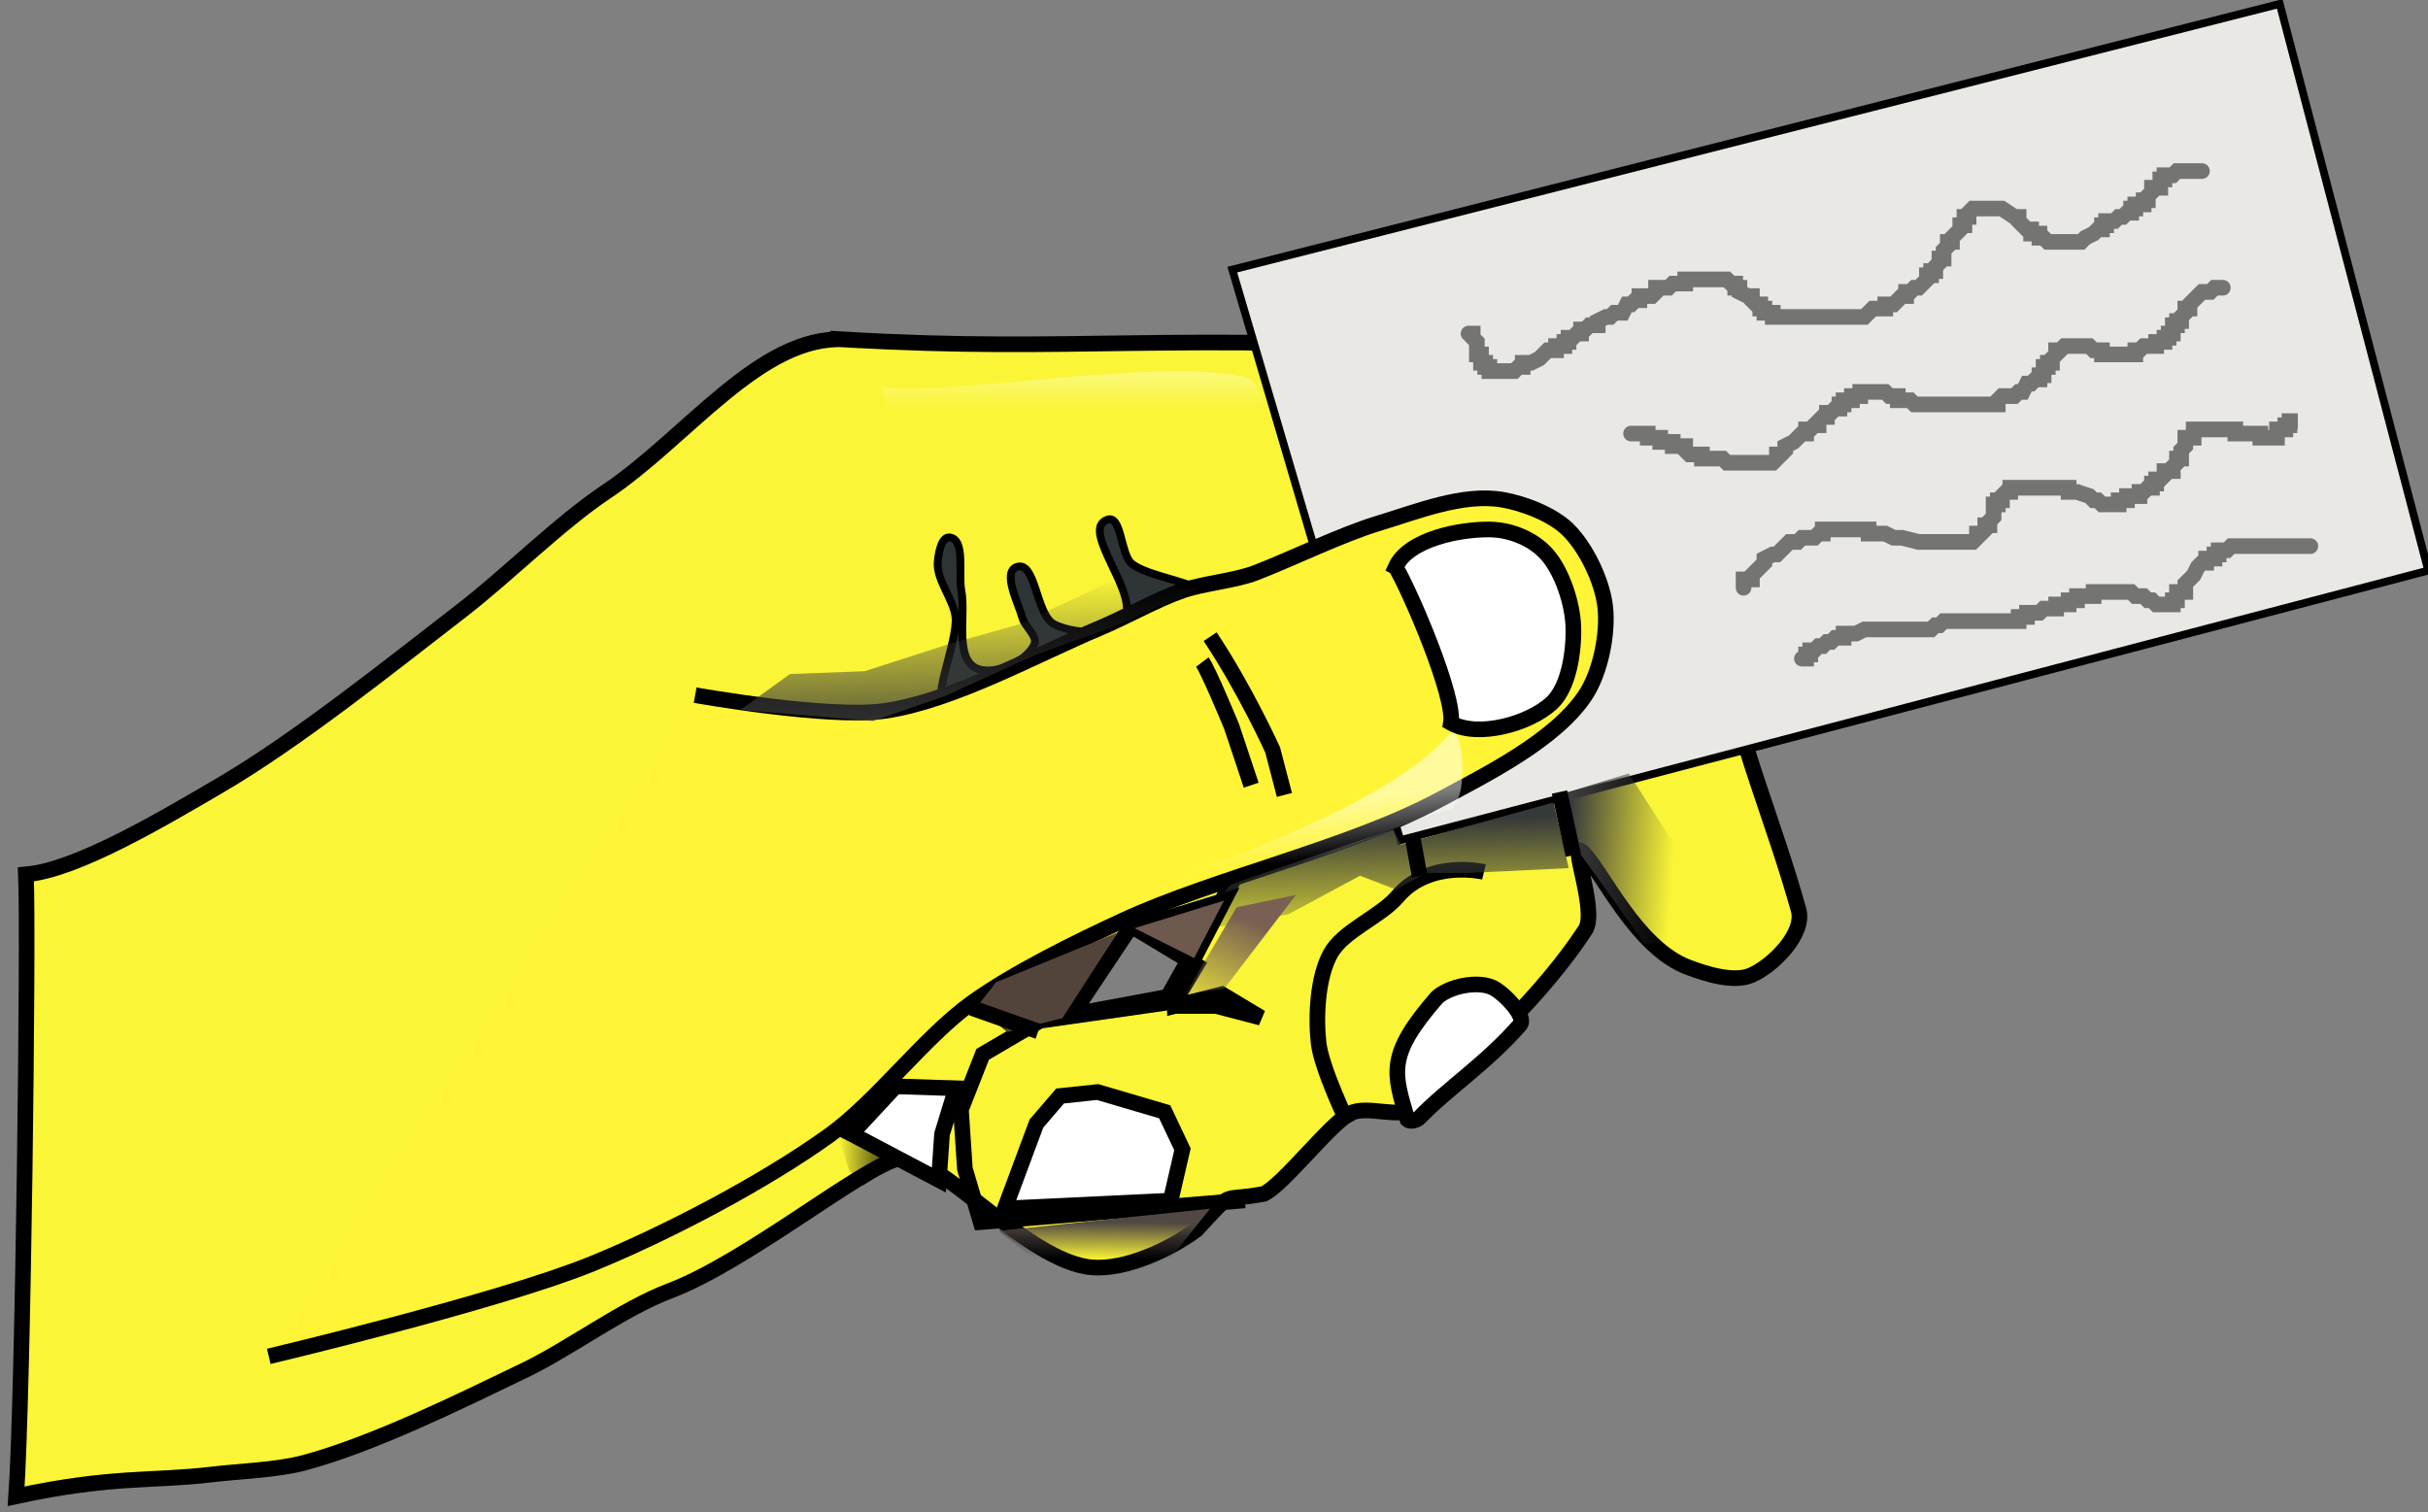 <?xml version="1.0"?><svg width="582.617" height="362.946" xmlns="http://www.w3.org/2000/svg" xmlns:xlink="http://www.w3.org/1999/xlink">
 <rect width="100%" height="100%" fill="#808080" stroke="none"/>
 <title>yellow hands giving offering</title>
 <defs>
  <clipPath id="clipPath">
   <path fill="#db9977" fill-rule="evenodd" stroke="#000000" stroke-width="3.751" stroke-miterlimit="4" id="path6732" d="m293.947,1259.144c0,0 55.24,-13.096 77.683,-22.263c17.954,-7.333 41.091,-19.475 56.842,-30.789c11.351,-8.154 22.766,-23.566 34.105,-31.737c10.112,-7.286 25.153,-14.678 36.473,-19.895c22.1,-10.183 54.352,-17.381 75.789,-28.894c11.395,-6.12 27.921,-14.314 35.052,-25.105c3.612,-5.465 5.504,-14.81 4.737,-21.316c-0.722,-6.122 -4.583,-14.173 -9,-18.474c-3.691,-3.594 -10.554,-6.237 -15.631,-7.105c-9.562,-1.635 -20.555,2.882 -29.842,5.684c-8.827,2.664 -20.766,8.522 -29.368,11.842c-5.048,1.948 -12.41,2.501 -17.526,4.263c-6.194,2.133 -13.852,6.471 -19.895,9c-15.313,6.408 -35.2,17.54 -51.631,19.895c-13.551,1.942 -45.473,-3.789 -45.473,-3.789"/>
  </clipPath>
  <clipPath id="clipPath7">
   <path fill="#db9977" fill-rule="evenodd" stroke="#000000" stroke-width="3.751" stroke-miterlimit="4" id="path6718" d="m432.273,1016.111c54.952,3.246 78.865,-1.896 152.516,2.872c28.482,1.844 53.94,46.715 58.732,74.851c3.288,19.302 11.669,38.103 17.526,59.201c1.551,5.587 -6.051,13.345 -11.371,15.65c-4.205,1.822 -10.896,-0.31 -15.181,-1.934c-12.285,-4.656 -20.415,-22.604 -25.087,-27.432c-3.855,-3.984 3.501,13.823 0.469,18.464c-10.162,15.554 -26.699,31.139 -40.737,42.613c-3.646,2.98 -11.425,-0.672 -15.65,1.407c-4.692,2.308 -16.028,17.096 -20.75,19.343c-10.865,2.082 -6.825,-1.473 -16.178,8.616c-6.412,4.785 -17.114,9.695 -25.087,9.027c-15.914,-1.333 -37.542,-28.222 -46.423,-26.083c-8.915,2.147 -36.496,24.803 -54.981,31.769c-11.069,4.172 -23.928,13.795 -34.583,18.933c-15.547,7.497 -36.376,17.801 -53.046,22.274c-6.503,1.745 -15.529,2.015 -22.215,2.813c-14.055,1.678 -23.997,0.277 -46.892,5.217c1.671,-24.035 2.987,-134.003 2.345,-149.234c12.163,-0.992 33.189,-13.551 46.423,-21.277c18.632,-10.877 41.182,-28.965 58.263,-42.144c10.631,-8.203 23.414,-20.973 34.583,-28.428c19.342,-12.911 36.981,-37.729 57.325,-36.517zm68.638,140.734l-14.185,21.277l25.556,-4.748l4.279,-7.092l-15.65,-9.437z"/>
  </clipPath>
  <linearGradient id="linearGradient6706">
   <stop stop-color="#ffffff" id="stop6708" offset="0"/>
   <stop stop-color="#ffffff" stop-opacity="0" id="stop6710" offset="1"/>
  </linearGradient>
  <linearGradient id="linearGradient9895">
   <stop stop-color="#796052" id="stop9897" offset="0"/>
   <stop stop-color="#796052" stop-opacity="0" id="stop9899" offset="1"/>
  </linearGradient>
  <linearGradient id="linearGradient6375">
   <stop stop-color="#514843" id="stop6377" offset="0"/>
   <stop stop-color="#514843" stop-opacity="0" id="stop6379" offset="1"/>
  </linearGradient>
  <linearGradient id="linearGradient6361">
   <stop stop-color="#3a3b3a" id="stop6363" offset="0"/>
   <stop stop-color="#3a3b3a" stop-opacity="0" id="stop6365" offset="1"/>
  </linearGradient>
  <linearGradient id="linearGradient6329">
   <stop stop-color="#000000" id="stop6331" offset="0"/>
   <stop stop-color="#000000" stop-opacity="0" id="stop6333" offset="1"/>
  </linearGradient>
  <linearGradient id="linearGradient6319">
   <stop stop-color="#363939" id="stop6321" offset="0"/>
   <stop stop-color="#363939" stop-opacity="0" id="stop6323" offset="1"/>
  </linearGradient>
  <linearGradient id="linearGradient6301">
   <stop stop-color="#3b3c3b" id="stop6303" offset="0"/>
   <stop stop-color="#3b3c3b" stop-opacity="0" id="stop6305" offset="1"/>
  </linearGradient>
  <linearGradient y2="0.323" x2="0.843" y1="0.258" x1="0.098" id="linearGradient6425" xlink:href="#linearGradient6301"/>
  <linearGradient y2="1.187" x2="0.672" y1="0.143" x1="0.587" id="linearGradient6427" xlink:href="#linearGradient6319"/>
  <linearGradient y2="0.5" x2="-0" y1="0.5" x1="1" id="linearGradient6429" xlink:href="#linearGradient6329"/>
  <linearGradient y2="0" x2="0.416" y1="1.24" x1="0.548" id="linearGradient6431" xlink:href="#linearGradient6361"/>
  <linearGradient y2="0.771" x2="0.544" y1="0.208" x1="0.561" id="linearGradient6433" xlink:href="#linearGradient6375"/>
  <linearGradient y2="1.278" x2="-0" y1="0.25" x1="0.569" id="linearGradient9901" xlink:href="#linearGradient9895"/>
  <linearGradient y2="0.5" x2="0.5" y1="-0" x1="0.5" id="linearGradient7470" xlink:href="#linearGradient6706"/>
  <linearGradient y2="0.518" x2="0.541" y1="0.341" x1="0.502" id="linearGradient7472" xlink:href="#linearGradient6706"/>
 </defs>
 <g>
  <title>Layer 1</title>
  <g id="layer1">
   <path fill="#faf536" fill-rule="evenodd" stroke="#000000" stroke-width="3.751" stroke-miterlimit="4" d="m202.815,81.47c54.952,3.246 78.865,-1.896 152.516,2.872c28.482,1.844 53.94,46.715 58.732,74.851c3.288,19.303 11.669,38.103 17.526,59.201c1.551,5.587 -6.051,13.345 -11.371,15.65c-4.205,1.822 -10.896,-0.31 -15.181,-1.934c-12.285,-4.656 -20.415,-22.604 -25.087,-27.432c-3.855,-3.984 3.501,13.822 0.469,18.464c-10.162,15.555 -26.699,31.139 -40.737,42.613c-3.646,2.98 -11.425,-0.672 -15.65,1.407c-4.692,2.308 -16.028,17.096 -20.75,19.343c-10.865,2.082 -6.825,-1.473 -16.178,8.616c-6.412,4.785 -17.114,9.695 -25.087,9.027c-15.914,-1.334 -37.542,-28.223 -46.423,-26.084c-8.915,2.147 -36.496,24.803 -54.981,31.769c-11.069,4.172 -23.928,13.795 -34.583,18.933c-15.547,7.497 -36.376,17.801 -53.046,22.274c-6.503,1.745 -15.529,2.015 -22.215,2.814c-14.055,1.678 -23.997,0.277 -46.892,5.217c1.671,-24.035 2.987,-134.003 2.345,-149.233c12.163,-0.992 33.189,-13.551 46.423,-21.277c18.632,-10.877 41.182,-28.965 58.263,-42.144c10.631,-8.203 23.414,-20.973 34.583,-28.428c19.342,-12.911 36.981,-37.729 57.325,-36.517zm68.638,140.734l-14.185,21.277l25.556,-4.748l4.279,-7.092l-15.65,-9.437z" id="path6383"/>
   <path fill="#ffffff" fill-rule="evenodd" stroke="#000000" stroke-width="3.751" stroke-miterlimit="4" d="m364.721,245.954c1.763,-2.02 -4.162,-7.898 -6.612,-8.986c-3.694,-1.64 -10.228,-0.301 -13.263,2.368c-12.172,13.97 -10.438,18.085 -7.105,29.368c0.617,0.606 2.242,0.149 2.842,-0.474c6.706,-6.964 16.08,-13.046 24.139,-22.277z" id="path6385"/>
   <path fill="#ffffff" fill-rule="evenodd" stroke="#000000" stroke-width="3.751" stroke-miterlimit="4" d="m241.109,290.021l39.789,-1.895l2.842,-12.316l-4.263,-9l-16.105,-4.737l-9,0.947l-5.684,6.631l-7.579,20.368z" id="path6387"/>
   <path fill="none" fill-rule="evenodd" stroke="#000000" stroke-width="3.751" stroke-miterlimit="4" d="m356.09,209.253c0,0 -13.064,-3.151 -20.747,5.921c-4.104,4.846 -13.069,8.159 -16.105,13.737c-3.085,5.666 -3.541,14.902 -2.842,21.316c0.671,6.157 7.072,19.397 7.072,19.397" id="path6389"/>
   <path fill="none" fill-rule="evenodd" stroke="#000000" stroke-width="3.751" stroke-miterlimit="4" d="m296.425,210.39l-17.052,30.315l-29.842,4.263l-13.737,8.053l-5.21,13.263l0.947,14.21l3.789,12.789l63.392,-5.215" id="path6391"/>
   <path fill="#2e3436" fill-rule="evenodd" stroke="#000000" stroke-width="1.876px" d="m286.109,142.233c4.513,-1.893 -11.14,-3.73 -14.684,-7.105c-2.579,-2.456 -2.312,-11.566 -5.684,-10.421c-6.946,2.36 8.397,18.449 3.789,24.158c-3.129,3.877 -12.13,3.19 -16.579,0.947c-4.4,-2.217 -4.368,-15.414 -9,-13.737c-3.497,1.266 0.416,8.735 1.421,12.316c0.55,1.959 3.595,4.268 2.842,6.158c-1.699,4.266 -10.195,7.911 -14.21,5.684c-4.924,-2.731 -2.207,-12.953 -3.316,-18.474c-0.774,-3.854 1.066,-12.37 -2.842,-12.789c-2.023,-0.217 -2.73,4.126 -2.842,6.158c-0.224,4.038 3.755,8.777 4.263,12.789c0.77,6.077 -7.018,22.857 -1.421,20.368c19.009,-8.453 44.237,-20.171 58.263,-26.052z" id="path6395"/>
   <path fill="#e9e8e4" fill-rule="evenodd" stroke="#000000" stroke-width="1.876px" d="m582.679,136.924l-35.638,-135.987l-251.341,63.773l40.327,136.924l246.651,-64.711z" id="path6399"/>
   <path fill="#fff536" fill-rule="evenodd" stroke="#000000" stroke-width="3.751" stroke-miterlimit="4" d="m64.489,325.504c0,0 55.24,-13.096 77.683,-22.263c17.954,-7.333 41.091,-19.475 56.842,-30.789c11.351,-8.154 22.766,-23.566 34.105,-31.737c10.112,-7.286 25.153,-14.678 36.473,-19.895c22.1,-10.183 54.352,-17.381 75.789,-28.894c11.395,-6.12 27.921,-14.314 35.052,-25.105c3.612,-5.465 5.504,-14.81 4.737,-21.316c-0.722,-6.122 -4.583,-14.173 -9,-18.474c-3.691,-3.593 -10.554,-6.237 -15.631,-7.105c-9.562,-1.635 -20.555,2.882 -29.842,5.684c-8.827,2.664 -20.766,8.522 -29.368,11.842c-5.048,1.949 -12.41,2.501 -17.526,4.263c-6.194,2.133 -13.852,6.471 -19.895,9c-15.313,6.408 -35.2,17.54 -51.631,19.895c-13.551,1.942 -45.473,-3.789 -45.473,-3.789" id="path6403"/>
   <path fill="#ffffff" fill-rule="evenodd" stroke="#000000" stroke-width="3.751" stroke-miterlimit="4" d="m334.898,136.075c3.598,6.106 14.285,31.047 13.263,37.421c6.415,3.659 18.728,0.269 24.158,-4.737c4.234,-3.903 5.417,-12.719 5.21,-18.474c-0.195,-5.436 -2.621,-12.92 -6.158,-17.052c-3.267,-3.817 -8.714,-6.063 -13.737,-6.158c-7.307,-0.139 -19.701,2.322 -22.737,9z" id="path6405"/>
   <path fill="none" fill-rule="evenodd" stroke="#000000" stroke-width="3.751" stroke-miterlimit="4" d="m290.382,152.787c8.441,12.661 15.005,27.197 15.005,27.197l2.814,10.785" id="path6407"/>
   <path fill="none" fill-rule="evenodd" stroke="#000000" stroke-width="3.751" stroke-miterlimit="4" d="m288.506,158.883c1.407,1.876 7.034,15.474 7.034,15.474l4.689,14.068" id="path6409"/>
   <path fill="url(#linearGradient6425)" fill-rule="evenodd" stroke-width="1px" d="m390.839,185.622l-17.242,5.305l4.642,12.6l16.579,23.21l11.274,-1.989l1.326,-13.263l-16.579,-25.863z" id="path6411"/>
   <path fill="url(#linearGradient6427)" fill-rule="evenodd" stroke-width="1px" d="m372.769,192.585l3.647,15.75l-24.205,1.16l-9.947,0l-7.295,3.979l-8.621,-3.316l-17.242,9.284l-18.568,3.316c0,0 1.989,-9.284 5.305,-10.61c3.316,-1.326 38.463,-13.097 38.463,-13.097l1.824,3.647l36.639,-10.113z" id="path6413"/>
   <path fill="url(#linearGradient6429)" fill-rule="evenodd" stroke-width="1px" d="m216.761,279.556l-8.783,-5.905l-3.764,-3.634l-2.928,3.18l2.509,7.723l3.346,3.634l7.11,-4.997l2.509,0z" id="path6415"/>
   <path fill="none" fill-rule="evenodd" stroke="#000000" stroke-width="3.751" stroke-miterlimit="4" d="m281.941,241.413l11.254,-2.814l9.378,5.627l-10.785,-2.814l-9.847,0z" id="path6417"/>
   <path fill="url(#linearGradient6431)" fill-rule="evenodd" stroke-width="1px" d="m287.719,141.19l-20.558,9.284l-18.568,6.632l-21.884,9.947l-17.242,5.968l-31.831,-2.653l11.937,-8.621l17.905,-0.663l20.558,-6.632l16.579,-4.642l21.221,-9.947l21.884,1.326z" id="path6419"/>
   <path fill="url(#linearGradient6433)" fill-rule="evenodd" stroke-width="1px" d="m290.372,290.068l-50.731,5.305l9.616,7.626l10.942,2.984l7.626,-0.332l13.263,-3.979l9.284,-11.605z" id="path6421"/>
   <path fill="none" fill-rule="evenodd" stroke="#000000" stroke-width="3.751" stroke-miterlimit="4" d="m377.529,205.232l-3.316,-15.158" id="path6393"/>
   <path fill="#6d594e" fill-rule="evenodd" stroke="#000000" stroke-width="1.876px" id="path6439" d="m295.567,214.58l-8.621,16.579l-17.242,-8.621l25.863,-7.958z"/>
   <path fill="#53443b" fill-rule="evenodd" stroke-width="1px" id="path6441" d="m268.183,223.784l-29.179,11.937l-4.642,5.968l7.295,5.968l13.263,-3.316l13.263,-20.558z"/>
   <path fill="none" fill-rule="evenodd" stroke="#000000" stroke-width="3.751" stroke-miterlimit="4" id="path9881" d="m249.117,247.509l-15.943,-5.627"/>
   <path fill="none" fill-rule="evenodd" stroke="#000000" stroke-width="3.751" stroke-miterlimit="4" id="path9883" d="m216.761,278.457l-14.068,-8.441"/>
   <path fill="url(#linearGradient9901)" fill-rule="evenodd" stroke-width="1px" id="path9885" d="m310.985,214.746l-17.242,22.547l-9.284,1.326l12.268,-20.889l14.258,-2.984z"/>
   <path fill="none" fill-rule="evenodd" stroke="#000000" stroke-width="3.751" stroke-miterlimit="4" id="path9903" d="m340.661,210.27l-1.658,-9.118"/>
   <path fill="#ffffff" fill-rule="evenodd" stroke="#000000" stroke-width="3.751" stroke-miterlimit="4" id="path9905" d="m204.304,272.116l20.986,11.07l0.755,-11.023l3.363,-10.989l-14.495,-0.474l-10.61,11.416z"/>
   <path fill="none" fill-rule="evenodd" stroke-width="1px" id="path6443" d="m464.303,292.447l-13.599,-5.627l-11.254,9.847l-11.723,12.661c-1.719,1.719 -3.439,3.439 -5.158,5.158l9.847,9.378l17.819,11.254l-1.876,-11.254l-0.938,-12.192l5.627,-13.599l8.441,-5.627l2.814,0z"/>
   <path opacity="0.5" fill="url(#linearGradient7470)" fill-rule="evenodd" stroke-width="1px" id="path6694" d="m211.542,92.721c12,3 68.117,-7.459 88,-2c5.207,1.43 4.747,20.575 0,18c-25.835,-14.014 -59.371,-2.545 -82,-4c-4.017,-0.258 -6,-12 -6,-12z"/>
   <path opacity="0.5" fill="url(#linearGradient7472)" fill-rule="evenodd" stroke-width="1px" d="m224.977,243.239c12,-3 102.765,-43.453 122.648,-48.912c5.207,-1.43 3.523,-22.092 0,-18c-18.764,21.792 -85.357,41.345 -107.456,46.426c-19.573,4.501 -15.192,20.485 -15.192,20.485z" id="path6714"/>
   <polyline id="svg_2" points="352.383,80.054 353.383,80.054 353.383,81.054 354.383,82.054 354.383,83.054 354.383,84.054 354.383,85.054 355.383,85.054 355.383,86.054 355.383,87.054 356.383,87.054 356.383,88.054 357.383,88.054 357.383,89.054 358.383,89.054 359.383,89.054 360.383,89.054 361.383,89.054 362.383,89.054 363.383,89.054 364.383,88.054 365.383,88.054 365.383,87.054 366.383,87.054 367.383,87.054 369.383,86.054 370.383,85.054 371.383,84.054 372.383,84.054 373.383,84.054 373.383,83.054 374.383,83.054 375.383,83.054 375.383,82.054 376.383,82.054 376.383,81.054 377.383,81.054 378.383,80.054 379.383,80.054 379.383,79.054 380.383,79.054 381.383,78.054 382.383,78.054 383.383,78.054 383.383,77.054 385.383,76.054 386.383,76.054 387.383,75.054 388.383,75.054 389.383,75.054 390.383,73.054 391.383,73.054 392.383,72.054 393.383,72.054 393.383,71.054 394.383,71.054 395.383,71.054 396.383,71.054 397.383,70.054 397.383,69.054 399.383,69.054 400.383,69.054 401.383,68.054 402.383,68.054 403.383,68.054 404.383,68.054 404.383,67.054 405.383,67.054 406.383,67.054 407.383,67.054 408.383,67.054 410.383,67.054 411.383,67.054 412.383,67.054 413.383,67.054 414.383,67.054 415.383,68.054 416.383,68.054 416.383,69.054 417.383,69.054 417.383,70.054 419.383,71.054 420.383,71.054 420.383,72.054 421.383,73.054 422.383,73.054 422.383,74.054 423.383,74.054 423.383,75.054 424.383,75.054 425.383,75.054 425.383,76.054 426.383,76.054 427.383,76.054 428.383,76.054 429.383,76.054 431.383,76.054 432.383,76.054 433.383,76.054 434.383,76.054 435.383,76.054 436.383,76.054 438.383,76.054 439.383,76.054 441.383,76.054 443.383,76.054 445.383,76.054 447.383,76.054 448.383,75.054 449.383,74.054 451.383,74.054 452.383,74.054 452.383,73.054 454.383,73.054 455.383,72.054 456.383,71.054 457.383,71.054 457.383,70.054 458.383,70.054 459.383,69.054 460.383,69.054 461.383,68.054 462.383,67.054 462.383,66.054 463.383,66.054 463.383,65.054 464.383,65.054 464.383,64.054 465.383,63.054 465.383,62.054 466.383,62.054 466.383,61.054 466.383,60.054 467.383,59.054 467.383,58.054 468.383,58.054 468.383,57.054 469.383,56.054 470.383,55.054 470.383,54.054 471.383,54.054 471.383,53.054 471.383,52.054 472.383,52.054 472.383,51.054 473.383,50.054 474.383,50.054 475.383,50.054 476.383,50.054 478.383,50.054 480.383,50.054 483.383,52.054 484.383,52.054 484.383,53.054 485.383,54.054 486.383,55.054 487.383,55.054 487.383,56.054 488.383,56.054 489.383,56.054 489.383,57.054 490.383,57.054 491.383,58.054 492.383,58.054 493.383,58.054 494.383,58.054 495.383,58.054 496.383,58.054 497.383,58.054 498.383,58.054 499.383,58.054 500.383,57.054 502.383,56.054 503.383,55.054 504.383,55.054 504.383,54.054 505.383,54.054 505.383,53.054 506.383,53.054 507.383,53.054 508.383,52.054 509.383,52.054 510.383,51.054 511.383,51.054 511.383,50.054 512.383,50.054 512.383,49.054 514.383,49.054 514.383,48.054 515.383,48.054 515.383,47.054 516.383,46.054 516.383,45.054 517.383,45.054 518.383,45.054 518.383,44.054 518.383,43.054 519.383,43.054 519.383,42.054 520.383,42.054 521.383,42.054 522.383,41.054 523.383,41.054 524.383,41.054 525.383,41.054 526.383,41.054 527.383,41.054 528.383,41.054" opacity="0.5" stroke-linecap="round" stroke-width="3.751" stroke="#000000" fill="none"/>
   <polyline id="svg_3" points="391.383,104.054 392.383,104.054 393.383,104.054 394.383,104.054 395.383,104.054 395.383,105.054 396.383,105.054 397.383,105.054 398.383,105.054 398.383,106.054 399.383,106.054 400.383,106.054 401.383,106.054 401.383,107.054 402.383,107.054 403.383,107.054 404.383,107.054 404.383,108.054 405.383,109.054 406.383,109.054 407.383,109.054 408.383,109.054 408.383,110.054 409.383,110.054 410.383,110.054 411.383,110.054 413.383,110.054 414.383,111.054 415.383,111.054 417.383,111.054 418.383,111.054 420.383,111.054 421.383,111.054 422.383,111.054 423.383,111.054 424.383,111.054 425.383,111.054 426.383,110.054 426.383,109.054 427.383,109.054 428.383,108.054 428.383,107.054 430.383,106.054 431.383,105.054 432.383,104.054 433.383,104.054 433.383,103.054 434.383,103.054 435.383,102.054 436.383,102.054 436.383,101.054 437.383,100.054 438.383,100.054 438.383,99.054 439.383,99.054 440.383,98.054 441.383,98.054 441.383,97.054 442.383,97.054 442.383,96.054 443.383,96.054 444.383,96.054 444.383,95.054 445.383,95.054 446.383,95.054 446.383,94.054 447.383,94.054 448.383,94.054 449.383,94.054 451.383,94.054 452.383,94.054 453.383,95.054 454.383,95.054 455.383,95.054 455.383,96.054 456.383,96.054 457.383,96.054 458.383,96.054 459.383,97.054 460.383,97.054 461.383,97.054 462.383,97.054 465.383,97.054 467.383,97.054 469.383,97.054 471.383,97.054 473.383,97.054 474.383,97.054 476.383,97.054 477.383,97.054 478.383,97.054 479.383,97.054 479.383,96.054 480.383,95.054 482.383,95.054 483.383,95.054 484.383,94.054 485.383,94.054 486.383,92.054 487.383,92.054 488.383,91.054 489.383,91.054 489.383,90.054 490.383,90.054 490.383,89.054 490.383,88.054 491.383,88.054 491.383,87.054 492.383,87.054 492.383,86.054 493.383,85.054 493.383,84.054 494.383,84.054 495.383,83.054 496.383,83.054 497.383,83.054 498.383,83.054 499.383,83.054 500.383,83.054 501.383,83.054 502.383,84.054 503.383,84.054 504.383,84.054 504.383,85.054 505.383,85.054 506.383,85.054 507.383,85.054 508.383,85.054 509.383,85.054 510.383,85.054 511.383,85.054 512.383,85.054 512.383,84.054 513.383,84.054 514.383,83.054 515.383,83.054 517.383,83.054 517.383,82.054 518.383,82.054 519.383,82.054 519.383,81.054 520.383,81.054 520.383,80.054 521.383,80.054 521.383,79.054 521.383,78.054 522.383,78.054 522.383,77.054 523.383,77.054 523.383,76.054 524.383,75.054 524.383,74.054 525.383,74.054 525.383,73.054 526.383,72.054 527.383,71.054 528.383,70.054 529.383,70.054 530.383,70.054 531.383,69.054 532.383,69.054 533.383,69.054" opacity="0.5" stroke-linecap="round" stroke-width="3.751" stroke="#000000" fill="none"/>
   <polyline id="svg_4" points="418.383,141.054 418.383,140.054 418.383,139.054 419.383,139.054 420.383,139.054 420.383,138.054 421.383,137.054 423.383,135.054 423.383,134.054 425.383,133.054 426.383,133.054 427.383,132.054 428.383,131.054 429.383,130.054 430.383,130.054 431.383,130.054 432.383,129.054 433.383,129.054 434.383,129.054 435.383,129.054 436.383,128.054 437.383,128.054 437.383,127.054 438.383,127.054 439.383,127.054 440.383,127.054 441.383,127.054 442.383,127.054 443.383,127.054 444.383,127.054 445.383,127.054 446.383,127.054 447.383,127.054 448.383,127.054 448.383,128.054 449.383,128.054 450.383,128.054 451.383,128.054 452.383,128.054 454.383,129.054 456.383,129.054 460.383,130.054 462.383,130.054 465.383,130.054 466.383,130.054 467.383,130.054 468.383,130.054 469.383,130.054 470.383,130.054 471.383,130.054 472.383,130.054 473.383,130.054 474.383,129.054 474.383,128.054 475.383,128.054 476.383,127.054 476.383,126.054 477.383,126.054 477.383,125.054 478.383,124.054 478.383,123.054 478.383,122.054 478.383,121.054 479.383,121.054 479.383,120.054 480.383,120.054 480.383,119.054 481.383,118.054 482.383,118.054 482.383,117.054 483.383,117.054 484.383,117.054 485.383,117.054 486.383,117.054 487.383,117.054 488.383,117.054 489.383,117.054 490.383,117.054 491.383,117.054 492.383,117.054 493.383,117.054 494.383,117.054 495.383,117.054 496.383,117.054 496.383,118.054 498.383,118.054 501.383,119.054 502.383,120.054 503.383,120.054 504.383,121.054 505.383,121.054 506.383,121.054 507.383,121.054 508.383,121.054 508.383,120.054 509.383,120.054 510.383,120.054 510.383,119.054 511.383,119.054 512.383,119.054 513.383,119.054 513.383,118.054 514.383,118.054 515.383,117.054 516.383,117.054 516.383,116.054 517.383,116.054 517.383,115.054 518.383,115.054 519.383,114.054 519.383,113.054 520.383,113.054 521.383,113.054 521.383,112.054 522.383,111.054 522.383,110.054 523.383,110.054 523.383,109.054 523.383,108.054 524.383,107.054 524.383,106.054 524.383,105.054 525.383,105.054 526.383,105.054 526.383,104.054 526.383,103.054 527.383,103.054 528.383,103.054 529.383,103.054 530.383,103.054 531.383,103.054 532.383,103.054 533.383,103.054 534.383,103.054 535.383,103.054 536.383,103.054 536.383,104.054 537.383,104.054 538.383,104.054 539.383,104.054 540.383,104.054 541.383,104.054 542.383,104.054 542.383,105.054 543.383,105.054 544.383,105.054 545.383,105.054 546.383,105.054 546.383,104.054 546.383,103.054 547.383,103.054 548.383,103.054 548.383,102.054 549.383,102.054 549.383,101.054 550.383,101.054 551.383,101.054 550.383,101.054" opacity="0.5" stroke-linecap="round" stroke-width="3.751" stroke="#000000" fill="none"/>
   <polyline id="svg_5" points="432.383,158.054 433.383,158.054 433.383,157.054 434.383,157.054 434.383,156.054 435.383,156.054 436.383,155.054 437.383,155.054 438.383,154.054 439.383,154.054 440.383,153.054 442.383,153.054 442.383,152.054 444.383,152.054 445.383,152.054 447.383,151.054 448.383,151.054 449.383,151.054 450.383,151.054 451.383,151.054 452.383,151.054 453.383,151.054 454.383,151.054 455.383,151.054 456.383,151.054 457.383,151.054 458.383,151.054 459.383,151.054 460.383,151.054 461.383,151.054 462.383,151.054 463.383,151.054 464.383,150.054 465.383,150.054 466.383,149.054 467.383,149.054 468.383,149.054 469.383,149.054 470.383,149.054 472.383,149.054 473.383,149.054 474.383,149.054 475.383,149.054 476.383,149.054 477.383,149.054 478.383,149.054 479.383,149.054 480.383,149.054 481.383,149.054 482.383,149.054 483.383,149.054 484.383,149.054 484.383,148.054 485.383,148.054 486.383,148.054 486.383,147.054 487.383,147.054 488.383,147.054 489.383,147.054 490.383,146.054 491.383,146.054 492.383,146.054 493.383,146.054 493.383,145.054 494.383,145.054 495.383,145.054 496.383,145.054 496.383,144.054 497.383,144.054 498.383,144.054 498.383,143.054 499.383,143.054 500.383,143.054 501.383,143.054 502.383,143.054 502.383,142.054 503.383,142.054 504.383,142.054 505.383,142.054 506.383,142.054 508.383,142.054 511.383,142.054 512.383,143.054 513.383,143.054 514.383,143.054 515.383,144.054 516.383,144.054 517.383,145.054 518.383,145.054 519.383,145.054 520.383,145.054 521.383,145.054 521.383,144.054 522.383,144.054 522.383,143.054 522.383,142.054 524.383,142.054 524.383,140.054 525.383,139.054 526.383,138.054 527.383,136.054 528.383,135.054 529.383,135.054 529.383,134.054 530.383,134.054 531.383,134.054 531.383,133.054 532.383,133.054 532.383,132.054 533.383,132.054 534.383,132.054 535.383,131.054 536.383,131.054 537.383,131.054 538.383,131.054 539.383,131.054 541.383,131.054 542.383,131.054 544.383,131.054 546.383,131.054 548.383,131.054 550.383,131.054 551.383,131.054 553.383,131.054 554.383,131.054" opacity="0.5" stroke-linecap="round" stroke-width="3.751" stroke="#000000" fill="none"/>
  </g>
 </g>
</svg>
